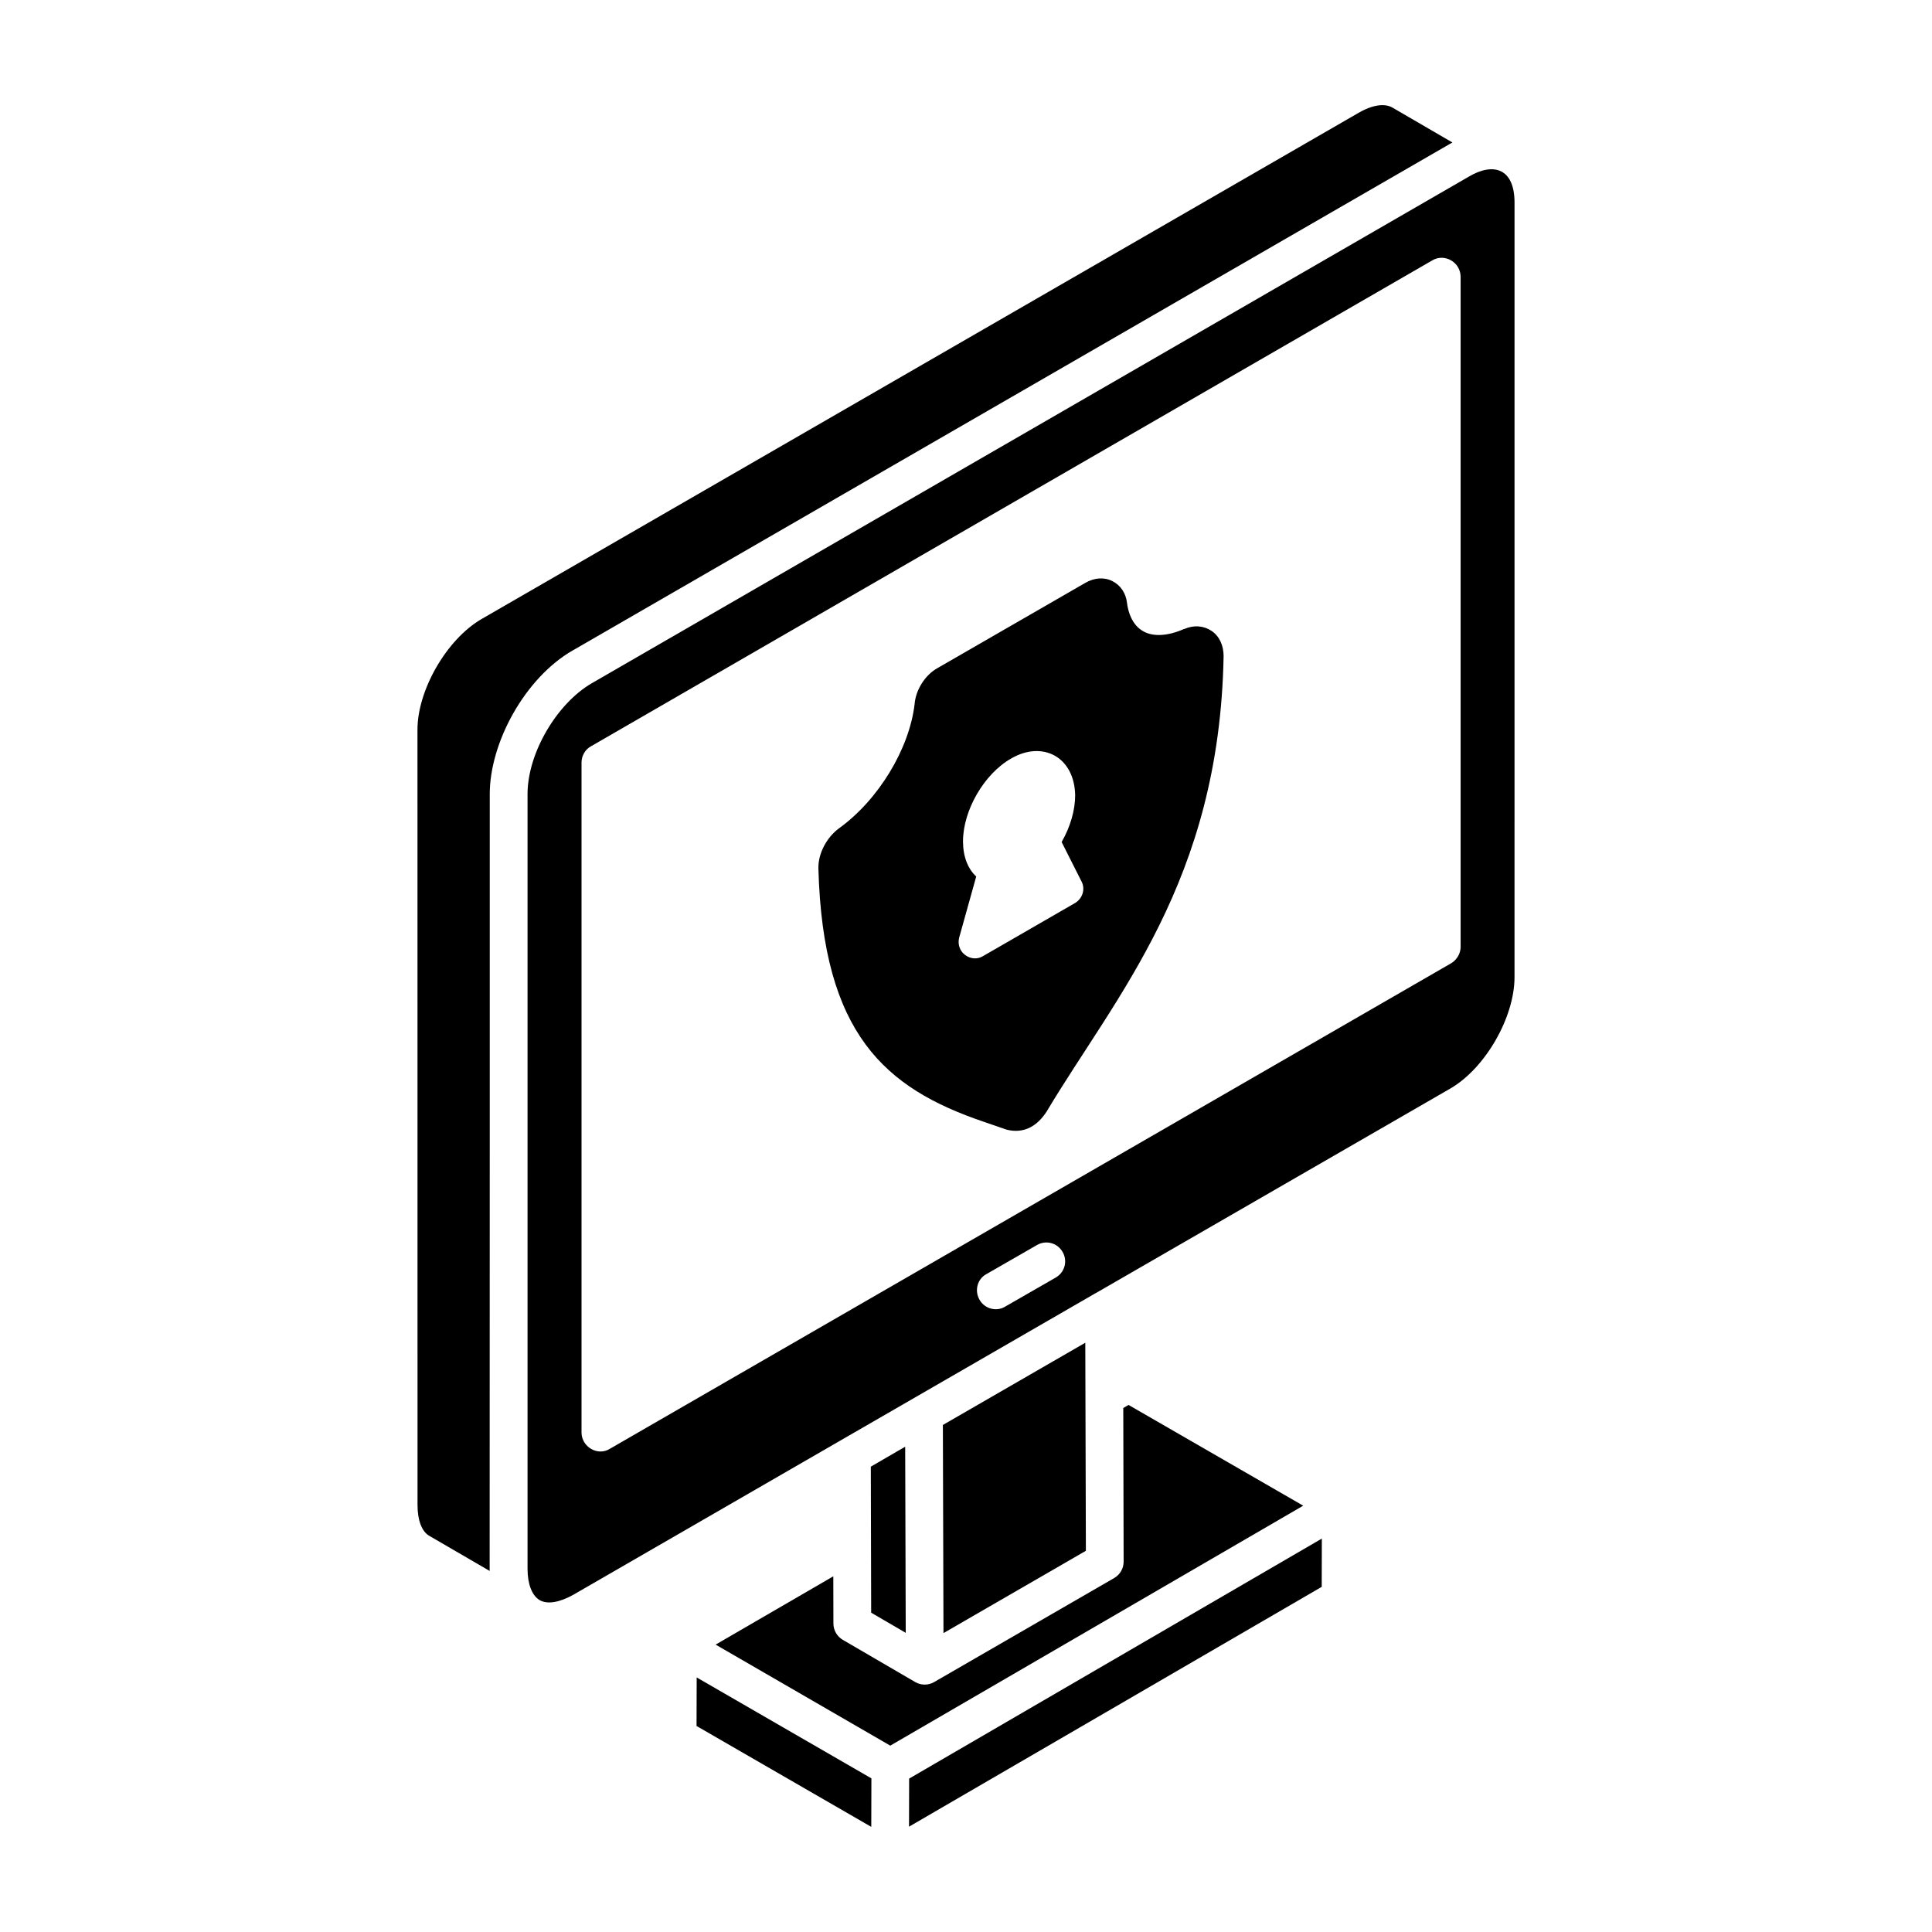 <?xml version="1.0" encoding="UTF-8"?>
<!-- Uploaded to: SVG Repo, www.svgrepo.com, Generator: SVG Repo Mixer Tools -->
<svg fill="#000000" width="800px" height="800px" version="1.1" viewBox="144 144 512 512" xmlns="http://www.w3.org/2000/svg">
 <g>
  <path d="m384.9 628.09 109.37-63.559 0.031-12.789-109.37 63.605z"/>
  <path d="m431.77 554.98-0.156-55.141-37.742 21.793 0.16 55.156c0.98-0.57 40.207-23.234 37.738-21.809z"/>
  <path d="m384.03 576.72c-0.004-0.961-0.156-52.504-0.145-49.324l-2.168 1.25-6.941 4.035c0.008 2.504 0.098 41.164 0.094 38.695z"/>
  <path d="m295.77 316.38 232.48-134.25c0.219-0.125 0.445-0.25 0.664-0.367l-15.922-9.262c-0.746-0.43-1.641-0.637-2.648-0.637-1.805 0-3.969 0.684-6.266 2.016-0.004 0.004-0.008 0.004-0.016 0.008l-232.48 134.18c-9.238 5.391-17.008 18.879-16.949 29.445l0.016 205.36c0 4.043 1.141 7.012 3.129 8.145l15.992 9.301c-0.004-0.16-0.008-0.32-0.008-0.484l0.027-112v-93.312c-0.035-13.656 9.27-30.82 21.98-38.152z"/>
  <path d="m328.63 588.54-0.039 12.863 46.305 26.734 0.004-1.531 0.031-11.32c-0.965-0.559-49.32-28.488-46.301-26.746z"/>
  <path d="m443.07 516.32-1.391 0.82 0.094 40.691v0.023c0.004 1.785-0.945 3.441-2.5 4.34l-47.723 27.574c-1.57 0.902-3.473 0.875-4.996 0.004-0.004-0.004-0.008-0.008-0.012-0.012-1.332-0.777-20.418-11.898-19.199-11.188-1.574-0.918-2.477-2.617-2.481-4.312l-0.027-12.523-31.184 18.102c0.965 0.559 49.297 28.516 46.281 26.773l109.43-63.59z"/>
  <path d="m533.27 190.8-232.47 134.28c-9.008 5.223-16.996 18.246-16.996 29.395v205.27c0 4.102 1.199 7.098 3.199 8.301 2.102 1.199 5.301 0.602 8.898-1.398 13.445-7.762 111.32-64.281 138.18-79.789 0.102-0.102 0.102-0.102 0.199-0.102l94.086-54.293c9.297-5.398 16.996-18.898 16.996-29.496l0.004-205.27c0-9.203-5.684-10.691-12.098-6.902zm-109.48 291.76-13.398 7.699c-2.281 1.426-5.445 0.609-6.801-1.801-1.398-2.398-0.602-5.5 1.801-6.801l13.398-7.699c2.398-1.398 5.398-0.602 6.801 1.801 1.398 2.402 0.598 5.402-1.801 6.801zm107.29-87.59c0 1.699-1 3.398-2.5 4.301l-222.97 128.68c-3.269 2.043-7.5-0.574-7.5-4.301v-177.57c0-1.801 1-3.5 2.5-4.301l222.97-128.78c3.227-1.938 7.5 0.465 7.5 4.398z"/>
  <path d="m465.07 311.19c-2.098-1.398-4.699-1.598-7.199-0.5h-0.102c-4.301 1.898-8.199 2.098-10.797 0.602-2.898-1.602-4-5-4.301-7.5-0.301-2.602-1.699-4.699-3.898-5.801-2.199-1.102-4.801-0.898-7.199 0.5l-39.195 22.598c-3.199 1.801-5.699 5.699-6 9.5-1.398 11.898-9.598 25.395-19.996 32.895-3.398 2.5-5.598 6.801-5.5 10.699 1.199 43.793 17.598 58.191 43.793 67.09l6.098 2.098c4.535 1.137 8.074-0.895 10.598-4.801 18.293-30.672 45.793-60.957 46.895-120.68 0.004-2.797-1.094-5.297-3.195-6.695zm-36.145 72.105-24.426 14.09c-1.398 0.871-3.293 0.816-4.781-0.344-1.367-1.023-1.965-2.816-1.539-4.527l4.527-16.227c-2.219-2.051-3.5-5.297-3.5-9.309 0-8.199 5.551-17.848 12.727-21.949 8.398-4.898 16.812-0.41 16.996 9.734 0 3.93-1.281 8.371-3.586 12.383l5.297 10.504c1.016 1.973 0.25 4.449-1.715 5.644z"/>
 </g>
</svg>